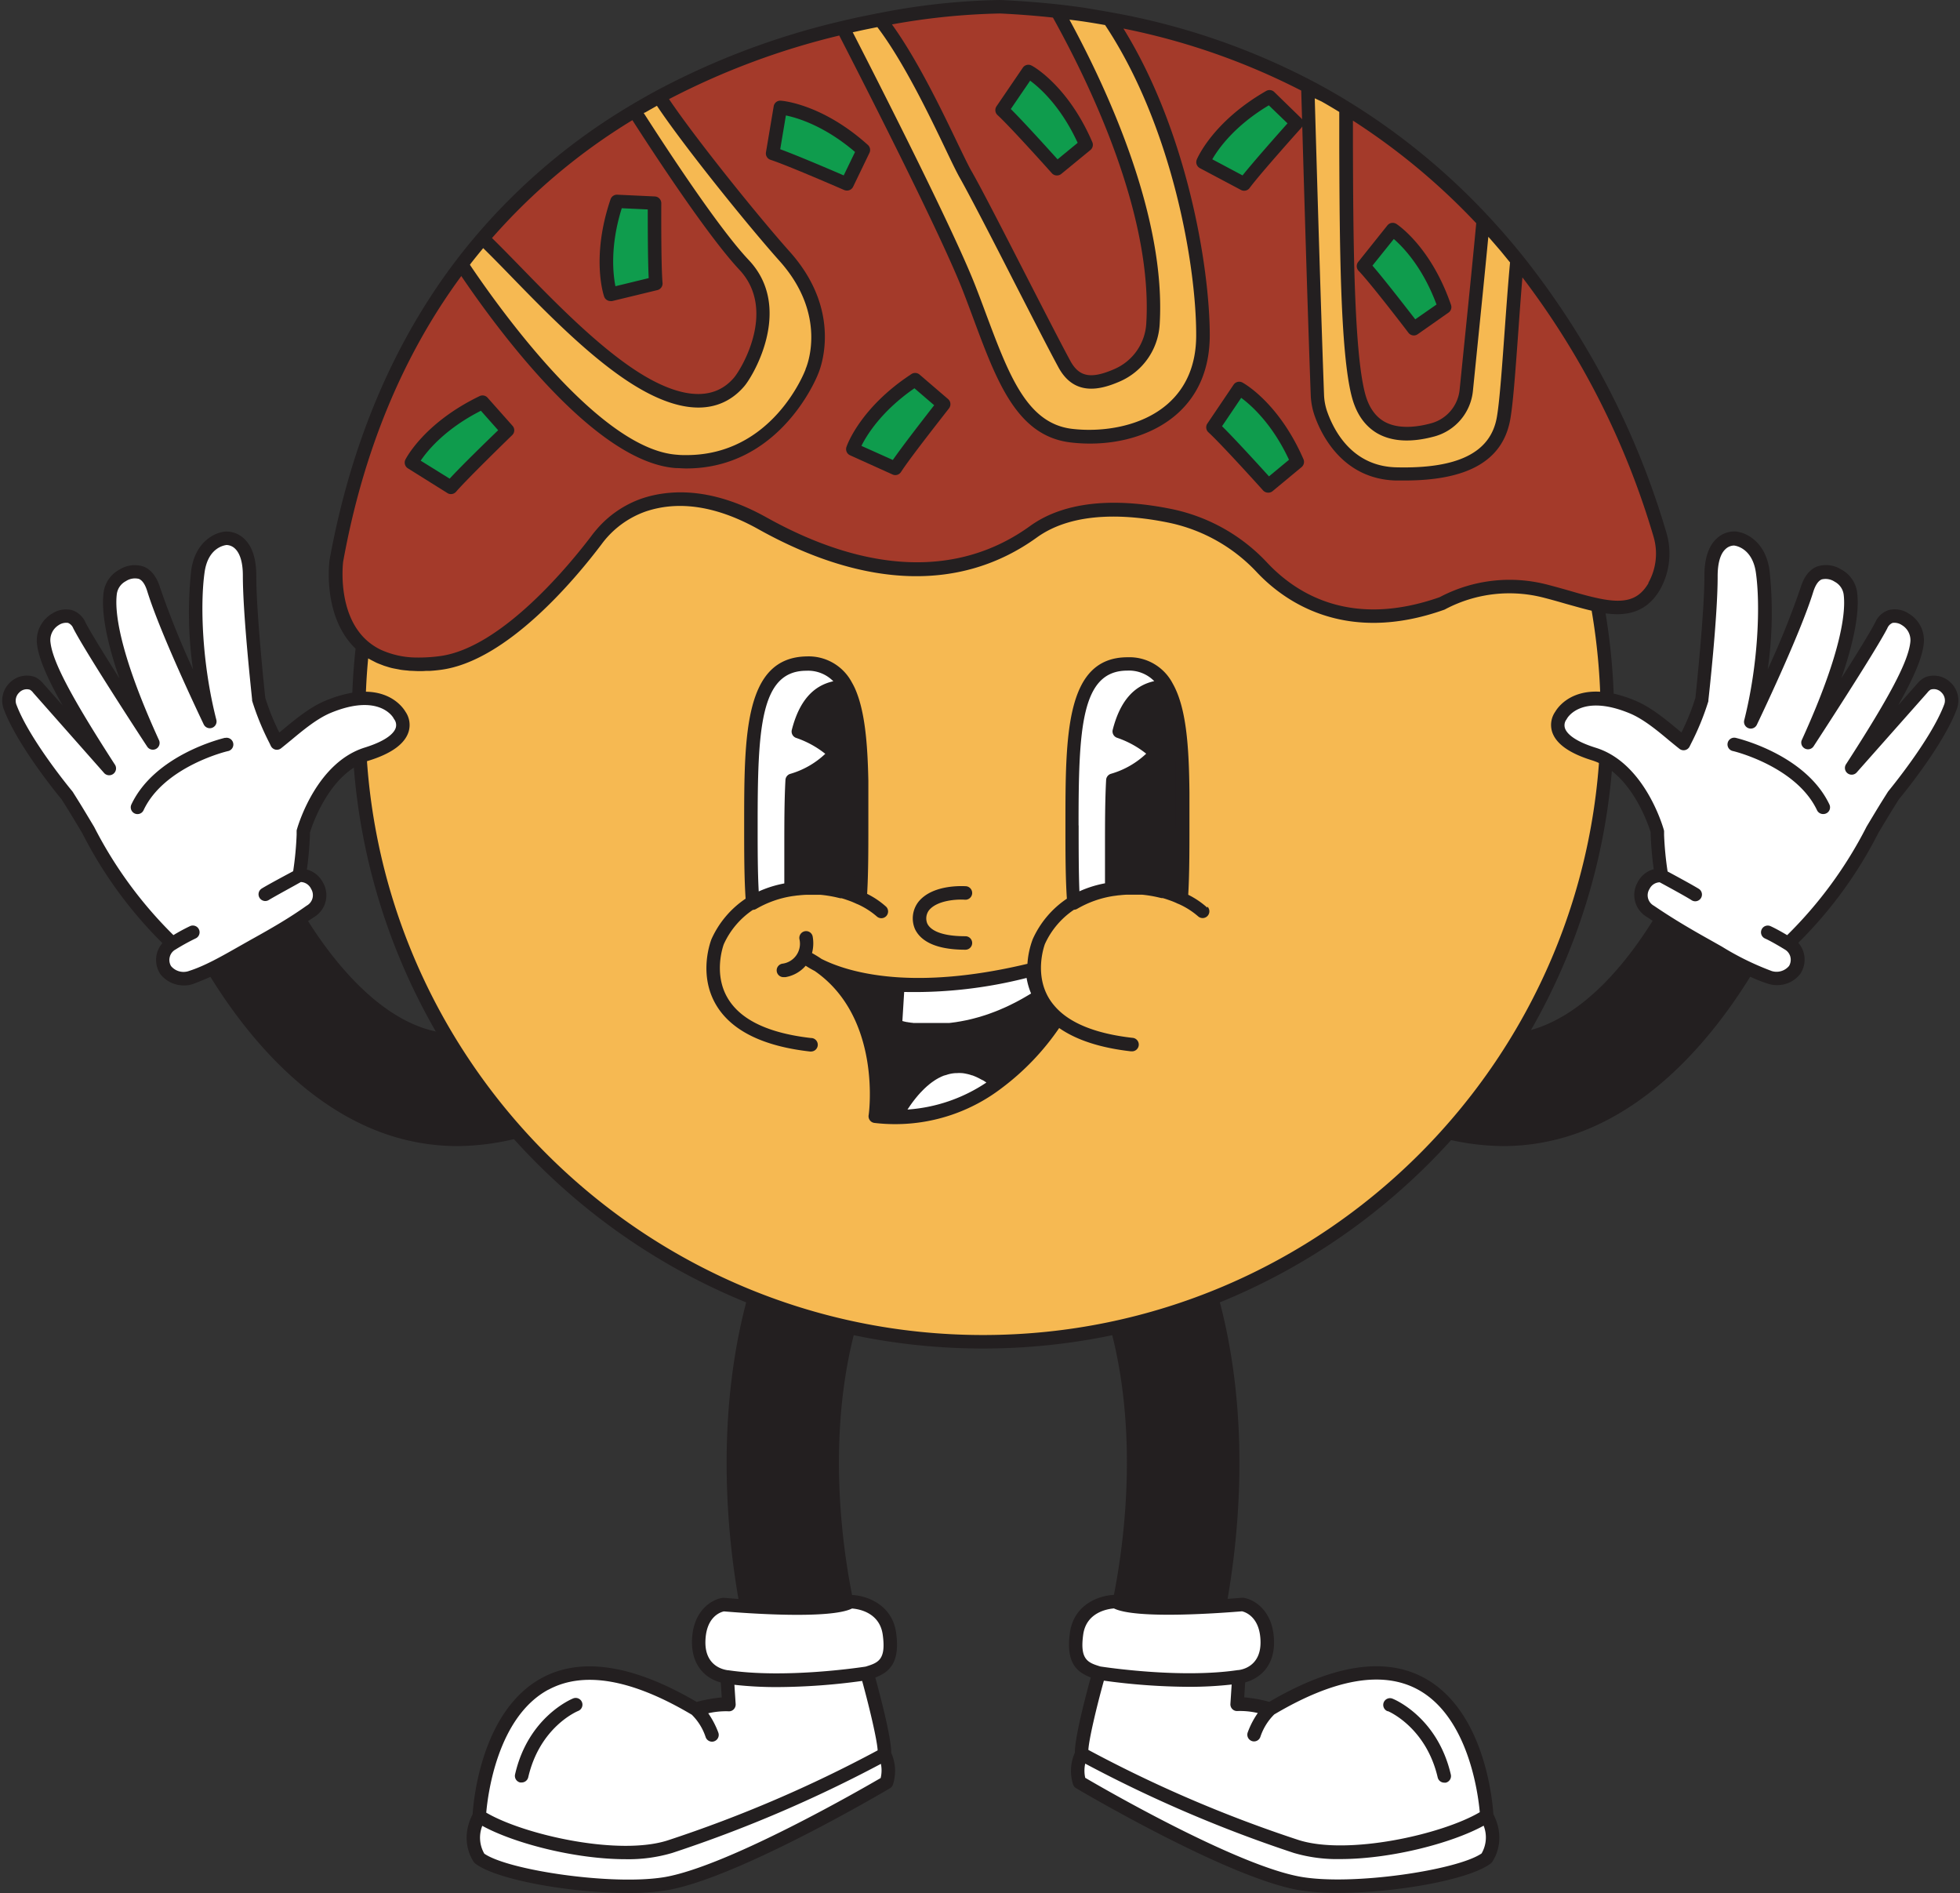 <?xml version="1.0" encoding="UTF-8"?>
<!DOCTYPE svg PUBLIC '-//W3C//DTD SVG 1.0//EN'
          'http://www.w3.org/TR/2001/REC-SVG-20010904/DTD/svg10.dtd'>
<svg height="420.9" preserveAspectRatio="xMidYMid meet" version="1.0" viewBox="-0.5 0.0 435.9 420.9" width="435.9" xmlns="http://www.w3.org/2000/svg" xmlns:xlink="http://www.w3.org/1999/xlink" zoomAndPan="magnify"
><rect x="-0.5" y="0.0" width="435.9" height="420.9" fill="#333333" stroke="none"/><g data-name="Layer 2"
  ><g data-name="Japanese Food"
    ><g
      ><g id="change1_1"
        ><path d="M333.7,254.83a55.76,55.76,0,0,1-25.84-6.69A12.5,12.5,0,0,1,319.42,226c8.07,4.21,15.47,5,22.61,2.36,19.4-7.12,31.56-35.84,31.68-36.12a12.5,12.5,0,1,1,23.15,9.43c-.65,1.59-16.24,39.16-46.22,50.16A49,49,0,0,1,333.7,254.83Z" fill="#231f20"
        /></g
        ><g id="change1_2"
        ><path d="M101.33,254.83a49,49,0,0,1-16.94-3c-30-11-45.57-48.57-46.22-50.16a12.5,12.5,0,0,1,23.14-9.46h0c3.32,8,15.5,30.25,31.75,36.17,7.12,2.6,14.5,1.82,22.55-2.38a12.5,12.5,0,1,1,11.56,22.17A55.73,55.73,0,0,1,101.33,254.83Z" fill="#231f20"
        /></g
        ><g id="change1_3"
        ><path d="M178.32,376.59a12.5,12.5,0,0,1-12-9.11c-.6-2.13-14.44-52.55,5.56-96a12.5,12.5,0,1,1,22.71,10.45c-16.19,35.17-4.33,78.32-4.21,78.75a12.51,12.51,0,0,1-8.64,15.43A12.84,12.84,0,0,1,178.32,376.59Z" fill="#231f20"
        /></g
        ><g id="change2_1"
        ><path d="M161.21,372.83s-6.4-.48-6.33-7.73c.07-7.61,5.55-8.35,5.55-8.35s24.34,2.11,28.19-.64c0,0,7.71,0,8.69,7.15.92,6.65-1.7,7.74-5,8.75,0,0,4.32,15.42,3.83,18a8.06,8.06,0,0,1,.5,6.27S163.43,416,147.74,418.76c-11.53,2.05-36-1.33-41.62-5.59,0,0-3-3.9,0-9.39,0,0,2.28-51,48.13-23.77,0,0,4.62-1.32,7.4-1.06Z" fill="#fff"
        /></g
        ><g id="change1_4"
        ><path d="M194.16,373c3.14-1.21,5.55-3.31,4.64-9.92s-7.06-8.44-10.17-8.45h0a1.53,1.53,0,0,0-.87.28c-2.35,1.68-17.32,1.22-27.2.37a1.22,1.22,0,0,0-.33,0c-2.33.31-6.77,2.77-6.84,9.81,0,5.85,3.65,8.31,6.41,9l.22,3.33a32,32,0,0,0-5.58,1c-14.1-8.26-25.67-10.06-34.4-5.35-13.48,7.27-15.24,27.34-15.43,30.32-3.11,6.12.19,10.52.33,10.71a1.53,1.53,0,0,0,.29.28c4.79,3.64,21.3,6.52,33.9,6.52a52.77,52.77,0,0,0,8.88-.64c15.78-2.8,48.06-21.84,49.42-22.65a1.5,1.5,0,0,0,.68-.88,9.87,9.87,0,0,0-.41-7C197.75,386.51,195.36,377.37,194.16,373Zm-37.78-7.87c.06-5.61,3.33-6.67,4.12-6.84,4.42.37,23.5,1.83,28.49-.64,1.39.1,6.14.82,6.83,5.84.77,5.58-1,6.22-3.82,7.08-1.39.21-17.94,2.68-30.57.8h-.1C160.82,371.29,156.33,370.73,156.38,365.11Zm-34.92,10.58c7.82-4.23,18.56-2.36,31.89,5.55a12.43,12.43,0,0,1,3.09,5,1.51,1.51,0,0,0,1.4,1,1.39,1.39,0,0,0,.53-.1,1.5,1.5,0,0,0,.88-1.93,19.15,19.15,0,0,0-2.24-4.29,17.53,17.53,0,0,1,4.46-.44,1.46,1.46,0,0,0,1.18-.41,1.54,1.54,0,0,0,.46-1.18l-.28-4.3a83.6,83.6,0,0,0,9.52.51,141.75,141.75,0,0,0,18.89-1.37c1.71,6.24,3.32,13.13,3.45,15.44a290.24,290.24,0,0,1-46.65,20c-10.85,3.53-31.92-1.18-40.4-6.15C108,398.94,110.15,381.79,121.46,375.69Zm73.9,19.63c-4.33,2.52-33.71,19.45-47.88,22-11.55,2-34.93-1.48-40.27-5.18a7.14,7.14,0,0,1-.45-6.19c7.09,3.89,20.67,7.42,31.89,7.42A34.19,34.19,0,0,0,149,412a296,296,0,0,0,46.41-19.81A7.21,7.21,0,0,1,195.36,395.32Z" fill="#231f20"
        /></g
        ><g id="change1_5"
        ><path d="M115.18,396.33a2.09,2.09,0,0,0,.34,0,1.5,1.5,0,0,0,1.46-1.16c2.58-11.13,10.77-14.61,11.12-14.75a1.5,1.5,0,0,0-1.13-2.78c-.4.16-10,4.15-12.91,16.85A1.5,1.5,0,0,0,115.18,396.33Z" fill="#231f20"
        /></g
        ><g id="change1_6"
        ><path d="M257.9,376.59a12.9,12.9,0,0,1-3.4-.47,12.51,12.51,0,0,1-8.64-15.41c.15-.55,11.86-43.88-4.2-78.77a12.5,12.5,0,1,1,22.71-10.45c20,43.44,6.15,93.86,5.55,96A12.5,12.5,0,0,1,257.9,376.59Z" fill="#231f20"
        /></g
        ><g id="change2_2"
        ><path d="M275,372.83s6.4-.48,6.33-7.73c-.07-7.61-5.54-8.35-5.54-8.35s-24.35,2.11-28.2-.64c0,0-7.71,0-8.69,7.15-.91,6.65,1.71,7.74,5,8.75,0,0-4.32,15.42-3.83,18a8.06,8.06,0,0,0-.5,6.27s33.23,19.68,48.92,22.46c11.53,2.05,36-1.33,41.62-5.59,0,0,3-3.9,0-9.39,0,0-2.28-51-48.13-23.77,0,0-4.62-1.32-7.4-1.06Z" fill="#fff"
        /></g
        ><g id="change1_7"
        ><path d="M331.62,403.37c-.19-3-1.95-23.05-15.43-30.32-8.73-4.71-20.3-2.91-34.4,5.35a31.84,31.84,0,0,0-5.58-1l.22-3.33c2.76-.72,6.47-3.18,6.41-9-.07-7-4.51-9.5-6.84-9.81a1.22,1.22,0,0,0-.33,0c-9.88.85-24.85,1.31-27.2-.37a1.5,1.5,0,0,0-.87-.28h0c-3.11,0-9.25,1.79-10.16,8.45s1.5,8.71,4.64,9.92c-1.21,4.39-3.59,13.53-3.53,16.73a9.85,9.85,0,0,0-.42,7,1.53,1.53,0,0,0,.68.88c1.36.81,33.64,19.85,49.42,22.65a52.77,52.77,0,0,0,8.88.64c12.6,0,29.11-2.88,33.9-6.52a1.28,1.28,0,0,0,.29-.28C331.43,413.89,334.73,409.49,331.62,403.37Zm-91.22-39.9c.68-5,5.45-5.73,6.84-5.84,5,2.47,24.06,1,28.48.64.7.16,4.07,1.23,4.12,6.84s-4.43,6.18-4.95,6.23h-.1c-12.61,1.88-29.17-.59-30.56-.8C241.45,369.69,239.63,369.05,240.4,363.47ZM245,373.69a142.09,142.09,0,0,0,18.9,1.37,83.72,83.72,0,0,0,9.52-.51l-.28,4.3a1.49,1.49,0,0,0,.45,1.18,1.46,1.46,0,0,0,1.18.41,17.57,17.57,0,0,1,4.46.45,18.67,18.67,0,0,0-2.23,4.28,1.49,1.49,0,0,0,.87,1.93,1.39,1.39,0,0,0,.53.1,1.49,1.49,0,0,0,1.4-1,12.55,12.55,0,0,1,3.09-5c13.33-7.9,24.06-9.78,31.89-5.56,11.29,6.09,13.46,23.26,13.82,27.3-8.48,5-29.55,9.68-40.4,6.15a290.24,290.24,0,0,1-46.65-20C241.67,386.82,243.27,379.93,245,373.69Zm84,38.42c-5.34,3.7-28.72,7.23-40.27,5.18-14.17-2.52-43.55-19.45-47.88-22a7.37,7.37,0,0,1,0-3.15A296,296,0,0,0,287.25,412a34.21,34.21,0,0,0,10.33,1.36c11.22,0,24.8-3.53,31.88-7.42A7.11,7.11,0,0,1,329,412.11Z" fill="#231f20"
        /></g
        ><g id="change1_8"
        ><path d="M308.13,380.46c.08,0,8.51,3.55,11.11,14.75a1.5,1.5,0,0,0,1.46,1.16,2,2,0,0,0,.34,0,1.5,1.5,0,0,0,1.12-1.8c-2.94-12.7-12.5-16.69-12.91-16.85a1.5,1.5,0,1,0-1.12,2.78Z" fill="#231f20"
        /></g
        ><g id="change3_1"
        ><path d="M367.37,130.39c-2.91,4.93-7.2,5.27-12.62,4.15-3.38-.7-7.21-2-11.41-3a31.85,31.85,0,0,0-23.11,2.65c-20.72,7.35-33.56-1.1-40-7.91a38.74,38.74,0,0,0-20.09-11.48c-9.73-2-22.17-2.78-30.85,3.47-16.3,11.75-37.14,11-60.25-1.89-11.56-6.44-20.37-6.06-26.29-4.08a22.27,22.27,0,0,0-10.57,7.8c-4.94,6.54-20.37,25.47-34.76,27.35-8.39,1.09-13.8-.73-17.26-3.76-7.57-6.62-5.86-19-5.86-19,5.06-27.74,15.18-49.24,27.86-65.89q2.3-3,4.7-5.82a135.6,135.6,0,0,1,33.76-28.3c1.84-1.1,3.68-2.14,5.52-3.14A167.62,167.62,0,0,1,186.94,6.15c2.89-.69,5.66-1.27,8.3-1.77A149.71,149.71,0,0,1,222,1.5q6.48.3,12.6,1,6,.66,11.57,1.69a152.76,152.76,0,0,1,44.19,15c2.93,1.53,5.76,3.15,8.48,4.83a147.45,147.45,0,0,1,30.52,25q4,4.32,7.55,8.72a178.48,178.48,0,0,1,31.76,61.1A14.76,14.76,0,0,1,367.37,130.39Z" fill="#a43a2a"
        /></g
        ><g id="change4_1"
        ><path d="M309.24,51s7.22,4.7,11.54,17.24l-6.85,4.81s-8.36-10.94-11.17-13.95Z" fill="#0f9c4d"
        /></g
        ><g id="change4_2"
        ><path d="M135.28,65.44s-2.84-8.14,1.43-20.7l8.36.4S145,58.91,145.36,63Z" fill="#0f9c4d"
        /></g
        ><g id="change4_3"
        ><path d="M91,102.86s3.84-7.72,15.8-13.44l5.56,6.26s-9.91,9.56-12.58,12.68Z" fill="#0f9c4d"
        /></g
        ><g id="change4_4"
        ><path d="M173.05,23.92s8.6.6,18.46,9.47l-3.65,7.52s-12.63-5.5-16.53-6.77Z" fill="#0f9c4d"
        /></g
        ><g id="change4_5"
        ><path d="M189.17,99.86S191.94,91.7,203,84.42l6.34,5.45s-8.53,10.81-10.75,14.27Z" fill="#0f9c4d"
        /></g
        ><g id="change4_6"
        ><path d="M228.19,15.88S235.75,20,241,32.2l-6.46,5.31s-9.17-10.28-12.19-13.07Z" fill="#0f9c4d"
        /></g
        ><g id="change4_7"
        ><path d="M267.05,36.05s3.28-8,14.81-14.53l6,5.84s-9.2,10.25-11.64,13.55Z" fill="#0f9c4d"
        /></g
        ><g id="change4_8"
        ><path d="M275.13,86.39s7.58,4.11,12.88,16.27L281.57,108s-9.21-10.23-12.25-13Z" fill="#0f9c4d"
        /></g
        ><g id="change5_1"
        ><path d="M336.92,57.8c-1.19,12.79-2,30-3.05,35.41-1.64,8.59-9.48,12.51-23.88,12.13-10.56-.28-15-8.72-16.63-13.19a14.59,14.59,0,0,1-.86-4.48c-.74-20.44-1.61-50.22-2.13-68.47,2.93,1.53,5.76,3.15,8.48,4.83.15,19.74-.2,52.66,2.81,63.88,2.53,9.43,10.6,9.23,16.55,7.61a10.12,10.12,0,0,0,7.41-8.78c1-10.26,2.77-27.08,3.75-37.66Q333.38,53.4,336.92,57.8Z" fill="#f6b952"
        /></g
        ><g id="change5_2"
        ><path d="M267.05,74.61c-.06,18.45-16.68,23.78-29.31,22.27S221.32,80.2,215,64c-4.76-12.17-20.56-43.28-28.07-57.88,2.89-.69,5.66-1.27,8.3-1.77,8.37,10.58,16.51,30,19,34.39,3.79,6.57,17.18,33.35,22,42.19,2.67,4.92,6.76,4.63,11.66,2.51a13.35,13.35,0,0,0,8-11.46c1.51-24.85-13.05-54.74-21.32-69.51q6,.66,11.57,1.69C261.62,27.06,267.1,58.84,267.05,74.61Z" fill="#f6b952"
        /></g
        ><g id="change5_3"
        ><path d="M180.06,82.63s-8.09,21.45-30.1,20c-17.87-1.23-40.06-32.17-47.81-43.8q2.3-3,4.7-5.82c8.16,7.81,20.83,22.4,32.91,30.43,15.59,10.34,22.08,3.93,24.15,1.49s10.13-16.36,1.1-26c-7.11-7.55-19.46-26.52-24.4-34.26,1.84-1.1,3.68-2.14,5.52-3.14C151.68,30.22,167,49.18,174,57,185.7,70.1,180.06,82.63,180.06,82.63Z" fill="#f6b952"
        /></g
        ><g id="change5_4"
        ><path d="M357,159.47A138.87,138.87,0,1,1,80.15,143.64c3.46,3,8.87,4.85,17.26,3.76,14.39-1.88,29.82-20.81,34.76-27.35a22.27,22.27,0,0,1,10.57-7.8c5.92-2,14.73-2.36,26.29,4.08,23.11,12.88,43.95,13.64,60.25,1.89,8.68-6.25,21.12-5.52,30.85-3.47a38.74,38.74,0,0,1,20.09,11.48c6.45,6.81,19.29,15.26,40,7.91a31.85,31.85,0,0,1,23.11-2.65c4.2,1.08,8,2.35,11.41,3A140.27,140.27,0,0,1,357,159.47Z" fill="#f6b952"
        /></g
        ><g id="change2_3"
        ><path d="M191.13,183.55c0,5.88,0,11.42-.32,16.32l-.26-.11c-.26-.13-.52-.24-.79-.35-.53-.22-1.08-.43-1.64-.61-.35-.12-.71-.23-1.07-.33l-.27-.08-1.19-.29-.7-.14-.77-.14-.6-.09-.54-.07-.79-.08c-.27,0-.53-.05-.8-.06-.53,0-1.08-.05-1.62-.05l-1.07,0c-.61,0-1.21.07-1.81.13l-.67.08-.8.11a24.65,24.65,0,0,0-8.55,3c-.39-5.13-.39-11-.39-17.3,0-19.83,0-35.91,12.33-35.91a9.33,9.33,0,0,1,8.74,5C191.13,158.93,191.13,170.42,191.13,183.55Z" fill="#fff"
        /></g
        ><g id="change1_9"
        ><path d="M191.13,183.55c0,5.88,0,11.42-.32,16.32l-.26-.11c-.26-.13-.52-.24-.79-.35-.53-.22-1.08-.43-1.64-.61-.35-.12-.71-.23-1.07-.33l-.27-.08c-.39-.11-.79-.2-1.19-.29l-.7-.14-.77-.14-.6-.09-.54-.07-.79-.08c-.27,0-.53-.05-.8-.06-.53,0-1.08-.05-1.62-.05l-1.07,0c-.61,0-1.21.07-1.81.13l-.67.08-.8.11c0-2.94,0-6,0-9.24,0-5.38,0-10.48.25-15,6.87-2.15,9.4-5.93,9.4-5.93-1.34-1.9-4.44-3.56-8-4.94,1.57-6.13,4.61-9.92,10.51-10C191.13,158.93,191.13,170.42,191.13,183.55Z" fill="#231f20"
        /></g
        ><g id="change2_4"
        ><path d="M262.54,183.55c0,5.88,0,11.42-.32,16.32l-.26-.11c-.26-.13-.52-.24-.79-.35-.53-.22-1.08-.43-1.64-.61-.35-.12-.71-.23-1.07-.33l-.27-.08L257,198.1l-.7-.14-.77-.14-.6-.09-.54-.07-.79-.08c-.27,0-.53-.05-.8-.06-.53,0-1.08-.05-1.62-.05l-1.07,0c-.61,0-1.21.07-1.81.13l-.67.08-.8.11a24.65,24.65,0,0,0-8.55,3c-.39-5.13-.39-11-.39-17.3,0-19.83,0-35.91,12.33-35.91a9.33,9.33,0,0,1,8.74,5C262.54,158.93,262.54,170.42,262.54,183.55Z" fill="#fff"
        /></g
        ><g id="change1_10"
        ><path d="M262.54,183.55c0,5.88,0,11.42-.32,16.32l-.26-.11c-.26-.13-.52-.24-.79-.35-.53-.22-1.08-.43-1.64-.61-.35-.12-.71-.23-1.07-.33l-.27-.08c-.39-.11-.79-.2-1.19-.29l-.7-.14-.77-.14-.6-.09-.54-.07-.79-.08c-.27,0-.53-.05-.8-.06-.53,0-1.08-.05-1.62-.05l-1.07,0c-.61,0-1.21.07-1.81.13l-.67.08-.8.11c-.05-2.94-.05-6-.05-9.24,0-5.38,0-10.48.25-15,6.87-2.15,9.4-5.93,9.4-5.93-1.34-1.9-4.44-3.56-8-4.94,1.57-6.13,4.61-9.92,10.51-10C262.54,158.93,262.54,170.42,262.54,183.55Z" fill="#231f20"
        /></g
        ><g id="change1_11"
        ><path d="M234.67,226.51a55.53,55.53,0,0,1-13.36,14.3c-10.83-9.13-18.71.34-22.74,7.56a37.58,37.58,0,0,1-4.31-.26s3.34-22.55-12.73-33.58c3,1.53,8.72,3.67,17.6,4.25l-.56,9.12s13.75,5.52,32.15-6.44A17.28,17.28,0,0,0,234.67,226.51Z" fill="#231f20"
        /></g
        ><g id="change2_5"
        ><path d="M221.31,240.81a37.5,37.5,0,0,1-22.74,7.56C202.6,241.15,210.48,231.68,221.31,240.81Z" fill="#fff"
        /></g
        ><g id="change2_6"
        ><path d="M230.72,221.46c-18.4,12-32.15,6.44-32.15,6.44l.56-9.12c7.57.5,17.46-.12,30-3.2A14.28,14.28,0,0,0,230.72,221.46Z" fill="#fff"
        /></g
        ><g id="change1_12"
        ><path d="M179.93,230.81c-9.44-1.07-15.69-4-18.57-8.84-3.35-5.6-.89-12-.9-12a18.25,18.25,0,0,1,6.48-7.66,1.52,1.52,0,0,0,.69-.19,22.94,22.94,0,0,1,8.1-2.87l.69-.09a6.18,6.18,0,0,1,.62-.07c.57-.06,1.13-.11,1.7-.13.83,0,1.7,0,2.59,0h.22l.26,0,.21,0a28.33,28.33,0,0,1,3.49.56l.85.2.15,0,.14,0c.33.09.66.19,1,.31s1,.34,1.54.57l.68.3a1.19,1.19,0,0,0,.26.11.59.59,0,0,0,.14.06,17.41,17.41,0,0,1,4.23,2.7,1.5,1.5,0,0,0,2.09-2.15,18.66,18.66,0,0,0-4.24-2.87c.27-4.69.27-9.9.27-15.4,0-2.51,0-5,0-7.33,0-.81,0-1.61,0-2.4-.17-8.44-.78-15.65-3-20.6-.21-.45-.43-.88-.67-1.29h0a10.86,10.86,0,0,0-10-5.78C165,146.14,165,163.48,165,183.55c0,5.84,0,11.36.32,16.27a21.37,21.37,0,0,0-7.59,9c-.12.32-3.05,7.77,1.06,14.67,3.38,5.66,10.39,9.13,20.83,10.31h.17a1.5,1.5,0,0,0,.16-3ZM187.42,197h0l-.22-.06h-.07l-.92-.22-.29-.07-.73-.15-.77-.14h-.08c-.22,0-.43-.08-.57-.09l-.61-.08-.79-.08h-.19l-.52,0-.17,0h0a33.12,33.12,0,0,0-4.56,0c0-2.39,0-4.87,0-7.47,0-5,0-9.68.2-13.95,6.55-2.32,9.09-6,9.2-6.19a1.53,1.53,0,0,0,0-1.7c-1.24-1.76-3.67-3.39-7.4-5,1.49-4.83,4-7.2,7.8-7.55l.11.2.24.56c.1.22.19.45.28.69l.21.61c.09.24.17.49.24.74s.13.44.19.67.14.52.2.79.11.48.16.72l.18.85c0,.25.09.5.13.76l.15.89c0,.27.07.54.11.81l.12,1c0,.27.06.56.09.84s.07.66.1,1,.05.58.07.87.05.7.07,1.05l.06.9.06,1.11c0,.3,0,.61,0,.92s0,.77,0,1.16l0,.93c0,.4,0,.82,0,1.24s0,.61,0,.92,0,.86,0,1.29,0,.62,0,.93,0,.91,0,1.36v.91c0,.55,0,1.11,0,1.67v3c0,5,0,9.79-.2,14.11C188.8,197.43,188.13,197.21,187.42,197ZM168,183.55c0-21.33.52-34.41,10.83-34.41a7.86,7.86,0,0,1,6,2.34c-4.6,1-7.63,4.55-9.23,10.8a1.5,1.5,0,0,0,.9,1.77,21.37,21.37,0,0,1,6.54,3.56,19.07,19.07,0,0,1-7.86,4.48,1.51,1.51,0,0,0-1,1.35c-.25,4.61-.25,9.72-.25,15.13,0,2.74,0,5.34,0,7.86a24.82,24.82,0,0,0-5.69,1.78C168,193.75,168,188.77,168,183.55Z" fill="#231f20"
        /></g
        ><g id="change1_13"
        ><path d="M268,201.82a18.66,18.66,0,0,0-4.24-2.87c.27-4.69.27-9.9.27-15.4,0-2.51,0-5,0-7.33-.1-10.26-.68-18.92-3.75-24.29a10.84,10.84,0,0,0-10-5.79c-13.83,0-13.83,17.34-13.83,37.41,0,5.84,0,11.36.32,16.27a21.37,21.37,0,0,0-7.59,9A19,19,0,0,0,228,214.3c-10.59,2.53-20.28,3.55-28.8,3h0c-8.45-.56-13.9-2.52-17-4.09-.64-.44-1.35-.87-2.11-1.3a8.43,8.43,0,0,0,.15-3.66,1.48,1.48,0,0,0-1.74-1.19,1.51,1.51,0,0,0-1.21,1.74,4.47,4.47,0,0,1-3.7,5.46,1.5,1.5,0,0,0,.3,3,1.17,1.17,0,0,0,.32,0,7.58,7.58,0,0,0,4.47-2.53,23.29,23.29,0,0,0,2,1.16c15,10.38,12.07,31.87,12,32.08a1.51,1.51,0,0,0,.29,1.14,1.47,1.47,0,0,0,1,.57,38.74,38.74,0,0,0,4.46.27h.35A38.93,38.93,0,0,0,222.19,242h0a56.49,56.49,0,0,0,12.87-13.42c3.83,2.67,9.16,4.41,15.95,5.18h.17a1.5,1.5,0,0,0,.16-3c-8.18-.93-14-3.28-17.23-7-.06-.07-.12-.13-.17-.2a12.08,12.08,0,0,1-1.17-1.62c-3.35-5.6-.89-12-.9-12a18.25,18.25,0,0,1,6.48-7.66,1.52,1.52,0,0,0,.69-.19,22.94,22.94,0,0,1,8.1-2.87l.69-.09a6.18,6.18,0,0,1,.62-.07c.57-.06,1.13-.11,1.7-.13.84,0,1.7,0,2.6,0H253l.26,0,.21,0a28,28,0,0,1,3.49.56l.85.2.16,0h0l.13,0h0c.33.09.66.19,1,.31s1,.34,1.54.57c.23.1.46.19.68.31l.26.1a.59.59,0,0,0,.14.06,17.41,17.41,0,0,1,4.23,2.7,1.5,1.5,0,0,0,2.09-2.15Zm-40.19,15.62a15.66,15.66,0,0,0,1,3.46l-.14.09-.59.35-.75.44-.58.33-.73.4-.58.31-.72.36-.58.29-.69.33-.58.26-.67.29-.58.25-.65.26-.58.22-.62.23-.58.21-.6.2-.58.18-.57.18-.58.16-.55.15-.57.15-.53.13-.56.13-.51.1-.56.11-.48.09-.55.09-.46.08-.54.07-.44.06-.53.06-.41,0-.53,0-.38,0-.53,0-.35,0h-2.43l-.47,0-.26,0-.46,0-.23,0-.45,0-.21,0-.44,0-.18,0-.42,0-.15,0-.4-.06-.15,0-.37-.07-.11,0-.36-.07-.08,0-.35-.07h0l-.34-.08-.33-.09.4-6.46A101.27,101.27,0,0,0,227.82,217.44Zm-26.49,29.27.15-.23.37-.54c.06-.09.12-.19.19-.28l.36-.5.2-.27.42-.54.17-.21c.2-.25.4-.48.6-.72l.16-.17c.15-.18.31-.35.48-.52l.24-.25.42-.42.27-.25c.14-.13.29-.27.44-.39l.26-.22c.18-.16.37-.3.55-.44l.17-.13.73-.5.23-.14.54-.31.3-.14q.25-.14.51-.24l.3-.13L210,239l.27-.09a8.52,8.52,0,0,1,.84-.2,8.33,8.33,0,0,1,1-.11h.25a8.18,8.18,0,0,1,1,0h.07a7.65,7.65,0,0,1,.94.15l.29.06a9.81,9.81,0,0,1,1,.29l.07,0c.33.12.66.26,1,.41l.29.14c.32.16.65.34,1,.53l.06,0c.27.16.53.34.79.52a35.85,35.85,0,0,1-17.48,6Zm20-7.79a3.06,3.06,0,0,0-.29-.21l-.61-.43c-.27-.19-.55-.36-.82-.53s-.4-.24-.61-.36-.55-.3-.82-.43l-.6-.28c-.28-.13-.56-.23-.84-.34l-.58-.2-.87-.24-.54-.12c-.31-.06-.62-.1-.93-.14l-.49,0c-.34,0-.68,0-1,0-.13,0-.26,0-.39,0a11.3,11.3,0,0,0-1.41.17c-.37.07-.73.15-1.09.25l-.35.12c-.24.08-.48.15-.71.24l-.41.18-.62.27-.41.22-.57.31-.42.26-.53.35-.41.3-.51.38-.39.32-.48.42-.38.34-.46.44-.36.37L202,241l-.35.39-.41.48q-.18.19-.33.39l-.4.5-.31.4-.37.51-.3.41c-.12.17-.23.34-.35.5l-.28.42-.32.5-.27.43-.29.46c-.09.15-.18.3-.26.45l0,.05-1.8-.09c.39-4.59.69-18.13-7.7-28.18a55.12,55.12,0,0,0,9.33,1.57l-.47,7.65a1.49,1.49,0,0,0,.94,1.48l.09,0,.05,0,.11,0,.08,0,.16.06.1,0,.2.07.11,0,.26.08.13,0,.31.09.17,0,.34.09.19,0,.37.08.22,0,.41.08.25,0,.44.08.28,0,.47.07.31,0,.49.06.35,0,.51.05.38,0,.54,0,.41,0,.56,0h1.58l.55,0,.62,0,.56,0,.67-.06.56-.05.75-.09.53-.07.94-.14.4-.06,1.37-.27.46-.1,1-.22.59-.16.89-.24.63-.19c.3-.09.59-.17.88-.27l.67-.23.89-.31.7-.26.9-.36c.24-.09.47-.19.71-.3l.93-.4.73-.33.95-.46.73-.37,1-.52.74-.4,1-.59.73-.43.27-.16c.16.25.36.49.53.73s.2.3.31.44.34.46.53.69.38.43.58.64.37.45.58.66A54.44,54.44,0,0,1,221.34,238.92Zm37.26-42h-.07l-.92-.22-.29-.07-.73-.15c-.27-.05-.55-.11-.77-.14h-.08c-.22,0-.43-.08-.57-.09l-.61-.08-.79-.08h-.19l-.52,0-.17,0h0a33,33,0,0,0-4.55,0c0-2.39,0-4.87,0-7.47,0-5,0-9.68.2-13.95,6.55-2.32,9.09-6,9.2-6.19a1.53,1.53,0,0,0,0-1.7c-1.24-1.76-3.67-3.39-7.4-5,1.5-4.83,4-7.2,7.81-7.55a1.86,1.86,0,0,0,.1.2l.24.56c.1.23.19.45.28.68l.22.63c.08.24.16.48.23.73s.13.44.19.67.14.52.2.79.11.48.17.72.11.56.17.85.09.5.13.76l.15.89c0,.27.08.54.11.81l.12,1,.09.84c0,.33.07.66.1,1s.05.58.07.87.05.7.07,1.06l.06.89.06,1.11c0,.3,0,.61,0,.92s0,.77,0,1.15l0,.94,0,1.21c0,.31,0,.63,0,1s0,.85,0,1.27,0,.63,0,1,0,.91,0,1.36v.91c0,.55,0,1.11,0,1.67v3c0,5,0,9.79-.2,14.11C260.14,197.4,259.4,197.16,258.6,197Zm-19.21-13.4c0-21.33.52-34.41,10.83-34.41a7.86,7.86,0,0,1,6,2.34c-4.59,1-7.63,4.55-9.23,10.8a1.5,1.5,0,0,0,.9,1.77,21.37,21.37,0,0,1,6.54,3.56,19.07,19.07,0,0,1-7.86,4.48,1.51,1.51,0,0,0-1.05,1.35c-.25,4.61-.25,9.72-.25,15.13,0,2.74,0,5.34,0,7.86a24.82,24.82,0,0,0-5.69,1.78C239.39,193.75,239.39,188.77,239.39,183.55Z" fill="#231f20"
        /></g
        ><g id="change1_14"
        ><path d="M214.21,211.17a1.5,1.5,0,0,0,0-3c-6.25,0-8-1.78-8.49-2.84a3,3,0,0,1,.44-3c1.91-2.23,6.37-2.4,7.92-2.28a1.5,1.5,0,0,0,.25-3c-.29,0-7.15-.54-10.45,3.32a6,6,0,0,0-.88,6.23C204,208.68,206.69,211.17,214.21,211.17Z" fill="#231f20"
        /></g
        ><g id="change1_15"
        ><path d="M312.74,74a1.53,1.53,0,0,0,1.2.59,1.49,1.49,0,0,0,.86-.28l6.84-4.8a1.49,1.49,0,0,0,.56-1.72c-4.44-12.88-11.83-17.8-12.15-18a1.51,1.51,0,0,0-2,.33l-6.47,8.1a1.5,1.5,0,0,0,.08,2C304.39,63.06,312.66,73.87,312.74,74Zm-3.26-20.86c2,1.73,6.41,6.23,9.5,14.57L314.25,71c-2-2.58-6.86-8.86-9.52-11.94Z" fill="#231f20"
        /></g
        ><g id="change1_16"
        ><path d="M135.28,66.94a1.47,1.47,0,0,0,.36,0l10.07-2.44a1.5,1.5,0,0,0,1.14-1.59c-.36-4-.28-17.59-.28-17.72a1.51,1.51,0,0,0-1.43-1.51l-8.36-.39a1.51,1.51,0,0,0-1.49,1c-4.38,12.9-1.55,21.32-1.42,21.68A1.49,1.49,0,0,0,135.28,66.94Zm2.5-20.64,5.78.27c0,3.26,0,11.2.21,15.27l-7.4,1.8C135.85,61,135.12,54.78,137.78,46.3Z" fill="#231f20"
        /></g
        ><g id="change1_17"
        ><path d="M107.94,88.43a1.5,1.5,0,0,0-1.77-.36C93.88,94,89.83,101.86,89.66,102.19a1.51,1.51,0,0,0,.55,1.94l8.79,5.5a1.42,1.42,0,0,0,.79.23,1.49,1.49,0,0,0,1.14-.52c2.59-3,12.38-12.49,12.48-12.59a1.49,1.49,0,0,0,.08-2.07Zm-8.43,18-6.45-4c1.47-2.18,5.41-7.05,13.39-11.1l3.84,4.33C108,97.87,102.27,103.42,99.51,106.42Z" fill="#231f20"
        /></g
        ><g id="change1_18"
        ><path d="M189.21,41.57,192.86,34a1.5,1.5,0,0,0-.34-1.77c-10.13-9.11-19-9.82-19.36-9.84a1.48,1.48,0,0,0-1.59,1.24l-1.72,10.22a1.5,1.5,0,0,0,1,1.68c3.8,1.23,16.27,6.67,16.4,6.72a1.61,1.61,0,0,0,.6.12A1.5,1.5,0,0,0,189.21,41.57ZM187.14,39c-3-1.3-10.3-4.42-14.12-5.82l1.26-7.51c2.59.53,8.63,2.34,15.38,8.12Z" fill="#231f20"
        /></g
        ><g id="change1_19"
        ><path d="M204,83.28a1.5,1.5,0,0,0-1.8-.11C190.81,90.64,187.87,99,187.75,99.38a1.5,1.5,0,0,0,.8,1.85L198,105.5a1.5,1.5,0,0,0,.61.14,1.52,1.52,0,0,0,1.27-.69c2.15-3.36,10.59-14,10.67-14.15a1.5,1.5,0,0,0-.2-2.07Zm-5.92,19-7-3.14c1.17-2.36,4.43-7.72,11.79-12.81l4.39,3.77C205.29,92.64,200.41,98.9,198.08,102.25Z" fill="#231f20"
        /></g
        ><g id="change1_20"
        ><path d="M233.42,38.5a1.46,1.46,0,0,0,1.12.51,1.51,1.51,0,0,0,1-.35l6.46-5.3a1.51,1.51,0,0,0,.43-1.76c-5.39-12.51-13.14-16.86-13.47-17a1.5,1.5,0,0,0-2,.47l-5.84,8.57a1.5,1.5,0,0,0,.22,1.94C224.26,28.25,233.33,38.4,233.42,38.5ZM228.6,17.94c2.12,1.56,6.83,5.69,10.57,13.82l-4.47,3.67c-2.19-2.43-7.51-8.32-10.4-11.19Z" fill="#231f20"
        /></g
        ><g id="change1_21"
        ><path d="M275.84,85.07a1.51,1.51,0,0,0-2,.48l-5.8,8.59a1.5,1.5,0,0,0,.23,2c2.94,2.69,12.05,12.8,12.14,12.91a1.54,1.54,0,0,0,1.12.49,1.5,1.5,0,0,0,1-.34l6.44-5.34a1.51,1.51,0,0,0,.42-1.75C283.94,89.57,276.17,85.25,275.84,85.07Zm5.88,20.85c-2.19-2.42-7.54-8.29-10.44-11.15l4.26-6.31c2.13,1.57,6.88,5.71,10.63,13.77Z" fill="#231f20"
        /></g
        ><g id="change1_22"
        ><path d="M370.12,118.49a180.45,180.45,0,0,0-32-61.63c-2.36-2.94-4.92-5.9-7.62-8.8a149.1,149.1,0,0,0-30.83-25.31c-2.82-1.74-5.7-3.38-8.57-4.88h0A154.62,154.62,0,0,0,246.44,2.72q-2.9-.52-5.82-1c-2-.28-3.91-.53-5.85-.75h0C230.72.54,226.45.21,222,0A150,150,0,0,0,195,2.91c-.73.13-1.44.27-2.15.42-2.12.42-4.18.87-6.22,1.36h0A168.71,168.71,0,0,0,145.41,20.2l-1.48.81c-1.44.81-2.79,1.58-4.09,2.36h0A137,137,0,0,0,105.71,52c-1.65,1.92-3.25,3.9-4.76,5.88C87,76.21,77.52,98.59,72.8,124.46c-.07.53-1.64,12.61,5.78,19.77a139.56,139.56,0,0,0-.83,15.24c0,77.4,63,140.37,140.37,140.37s140.36-63,140.36-140.37a142.92,142.92,0,0,0-1.9-23.09c4.4.6,9,0,12.08-5.23h0A16.34,16.34,0,0,0,370.12,118.49ZM293.4,22.56l.76.43c1.07.62,2.13,1.25,3.19,1.9,0,2.48,0,5.16,0,8,.08,20.31.17,45.59,2.82,55.45,1,3.72,2.89,6.4,5.62,8,3.27,1.87,7.56,2.11,12.77.69a11.69,11.69,0,0,0,8.51-10.08l.91-9c.81-8,1.8-17.73,2.52-25.3l.36.4c.6.68,1.19,1.37,1.78,2.05l.67.78,1.63,2,.39.47c-.45,4.87-.84,10.28-1.22,15.52-.59,8.19-1.15,15.93-1.76,19.13-1.47,7.7-8.77,11.26-22.36,10.91-9.53-.25-13.65-7.75-15.26-12.2a12.8,12.8,0,0,1-.77-4c-.55-15-1.24-37.17-2.06-65.85Zm34.41,27.07c-.73,7.83-1.86,19-2.78,28l-.91,9a8.64,8.64,0,0,1-6.31,7.48c-3,.83-7.31,1.43-10.48-.39-2-1.16-3.44-3.23-4.22-6.16-2.55-9.48-2.65-35.6-2.72-54.68,0-2.1,0-4.13,0-6.06A146.76,146.76,0,0,1,327.81,49.63ZM189.22,7.16l2.42-.53.69-.14,1.87-.38.42-.08c5.88,7.73,11.71,19.91,15.24,27.28,1.34,2.81,2.4,5,3.09,6.21C215,43.14,220.11,53,225,62.6c4,7.78,7.76,15.14,9.9,19.08,3.56,6.56,9.45,4.95,13.57,3.17a14.77,14.77,0,0,0,8.94-12.75c1.44-23.72-11.34-51.66-20.07-67.73l2,.25,1.27.18c1.56.24,3.11.49,4.66.77,14.94,22.49,20.3,53.54,20.26,69,0,6.41-2.14,11.52-6.28,15.19-6,5.29-14.95,6.36-21.36,5.59-10-1.21-14-11.92-19.08-25.49-.78-2.1-1.58-4.25-2.43-6.41-4.7-12-20-42.17-27.25-56.31ZM221.83,3h.11c4,.19,8,.5,11.73.91,8.56,15.4,22.21,44.07,20.76,68a11.78,11.78,0,0,1-7.14,10.17c-5.16,2.24-7.8,1.74-9.75-1.84-2.12-3.91-5.88-11.25-9.86-19-4.92-9.6-10-19.52-12.13-23.21-.63-1.09-1.67-3.26-3-6-3.41-7.11-8.92-18.62-14.68-26.6A149.72,149.72,0,0,1,221.83,3ZM104.53,58.17c.63-.8,1.27-1.59,1.92-2.38l.51-.62c1.87,1.83,4,4,6.16,6.23,7.48,7.69,16.79,17.25,25.81,23.24,14.36,9.52,22.13,5.92,26.12,1.21,2.13-2.52,10.87-17.51,1-28-6.64-7-18-24.34-23.39-32.73L143,25l1.13-.65.15-.08,1.32-.75h0c6,9,20.34,26.76,27.29,34.53,10.83,12.13,6,23.5,5.77,24a.3.3,0,0,0,0,.08c-.3.8-7.46,19.06-26.5,19.06-.68,0-1.38,0-2.09-.08-16.93-1.16-38.83-31.5-46.06-42.23C104.17,58.62,104.35,58.4,104.53,58.17Zm35.61-31.45c5.42,8.44,17,26,23.77,33.23,8.31,8.83.69,21.78-1.15,24-5.8,6.84-15.26,2.82-22.17-1.77-8.75-5.81-17.94-15.25-25.32-22.83-2.27-2.33-4.42-4.53-6.35-6.42A134.19,134.19,0,0,1,140.14,26.72Zm78,270.12c-75.75,0-137.37-61.62-137.37-137.37,0-4.39.2-8.78.61-13.08l.27.15c.28.16.57.31.87.46s.47.25.71.36.62.26.94.38l.75.29,1,.31c.25.07.5.15.77.21s.78.16,1.18.23l.73.14c.5.08,1,.13,1.54.17l.49.06c.68,0,1.38.07,2.1.07h0c.48,0,1,0,1.48-.05l.87,0q1.2-.07,2.46-.24c14.69-1.92,29.9-20.18,35.76-27.94a20.73,20.73,0,0,1,9.85-7.28c7.45-2.49,15.89-1.15,25.09,4,23.74,13.23,45.13,13.86,61.85,1.8,8.41-6.06,20.77-5.09,29.67-3.22a37.17,37.17,0,0,1,19.31,11c6.1,6.45,19.62,16.09,41.6,8.29a1.43,1.43,0,0,0,.28-.13A30.49,30.49,0,0,1,343,132.94c1.67.43,3.29.89,4.83,1.34l2.41.67.65.18q1.2.33,2.34.6l.25.06a139.19,139.19,0,0,1,2,23.68C355.48,235.22,293.86,296.84,218.12,296.84Zm148-167.21c-2.19,3.72-5.18,4.65-11,3.44-2-.41-4.14-1-6.43-1.68-1.58-.45-3.21-.91-4.91-1.35a33.26,33.26,0,0,0-24.12,2.74c-19.29,6.78-31.46-.37-38.28-7.58a40.15,40.15,0,0,0-20.87-11.92c-9.49-2-22.74-3-32,3.72-15.72,11.33-36,10.65-58.64-2-.78-.43-1.54-.83-2.3-1.21-8.27-4.1-15.09-4.75-20.25-4.1a25.73,25.73,0,0,0-5,1.12,23.29,23.29,0,0,0-10.13,6.88c-.4.46-.79.94-1.16,1.44-4.4,5.82-19.82,24.94-33.76,26.76a35,35,0,0,1-5,.31,19.43,19.43,0,0,1-8.06-1.71,13.39,13.39,0,0,1-3.05-2h0c-6.85-6-5.37-17.52-5.37-17.57C80.24,100.39,89.1,79,102.09,61.38c9.33,13.74,30.27,41.49,47.76,42.7.78,0,1.53.08,2.27.08,20.66,0,28.86-19.8,29.32-21,.41-.93,5.69-13.76-6.28-27.17-6.84-7.65-20.84-25-26.87-33.95A165.51,165.51,0,0,1,186.15,7.9c7.09,13.8,22.73,44.58,27.46,56.68.84,2.15,1.63,4.28,2.41,6.37,5.2,14,9.69,26,21.54,27.42a35.94,35.94,0,0,0,4.37.26c7.53,0,14.54-2.34,19.33-6.58s7.26-10.13,7.29-17.43c0-15.32-5.08-45.46-19.2-68.27a151.67,151.67,0,0,1,39.54,13.79c.06,2.18.13,4.31.19,6.42a1.65,1.65,0,0,0-.19-.27l-6-5.84a1.5,1.5,0,0,0-1.79-.23C269.27,27,265.8,35.14,265.66,35.48a1.51,1.51,0,0,0,.68,1.9l9.16,4.86a1.45,1.45,0,0,0,.7.17,1.49,1.49,0,0,0,1.21-.61c2.37-3.21,11.46-13.33,11.55-13.43a1.48,1.48,0,0,0,.16-.27c.74,25.66,1.37,45.71,1.88,59.62a15.74,15.74,0,0,0,.95,4.94c1.5,4.16,6.27,13.87,18,14.18l1.9,0c14.08,0,21.77-4.39,23.49-13.38.64-3.37,1.18-10.83,1.81-19.48.29-4.11.6-8.33.93-12.3a177.85,177.85,0,0,1,29.15,57.6A13.26,13.26,0,0,1,366.07,129.63Zm-80.3-102.2c-2.18,2.44-7.44,8.38-10,11.57l-6.73-3.58c1.31-2.28,4.9-7.42,12.57-12Z" fill="#231f20"
        /></g
        ><g id="change2_7"
        ><path d="M417.91,139c-2.7,5.24-16.37,26.17-16.37,26.17,9.23-20.22,10-29.44,9.49-33.36a5.27,5.27,0,0,0-2.74-3.92c-2.07-1.12-5.35-1.89-6.9,3.12-2.94,9.54-12.48,29.4-12.48,29.4h0c3.12-12.36,3.71-25.7,2.64-33.4-1-7-6.25-7.36-6.25-7.36s-5.26-.46-5.24,8.36S378,155.44,378,155.44a62,62,0,0,1-4.06,9.8c-3.13-2.45-7.2-6.33-11.39-8.07-12.34-5.09-15.95,1.92-15.95,1.92s-4,5,7.34,8.55c10.22,3.18,14.11,17.21,14.11,17.21h0c0,.28,0,.55,0,.83a73.45,73.45,0,0,0,.9,9,4.16,4.16,0,0,0-3.9,2.13l-.13.25a4.16,4.16,0,0,0,1.63,5.67c4,2.74,8,5.08,12.51,7.61,4.85,2.7,9.55,5.61,13.9,7a5.12,5.12,0,0,0,5.66-1.63l.14-.25a4.15,4.15,0,0,0-1.63-5.66,94.26,94.26,0,0,0,18.75-25.25c2.79-4.65,2.79-4.65,4.67-7.65,0,0,9.53-11.43,12.63-19.57a4,4,0,0,0-4.91-5.39A3.89,3.89,0,0,0,427,153l-15.68,17.74c10-15.46,14-23.16,14.49-27.65a5.42,5.42,0,0,0-2.58-5.37C421.64,136.8,419.34,136.24,417.91,139Z" fill="#fff"
        /></g
        ><g id="change1_23"
        ><path d="M433.37,151.82a5.34,5.34,0,0,0-5.64-1.27A5.43,5.43,0,0,0,425.9,152l-4.24,4.81c3.59-6.38,5.3-10.54,5.66-13.54a6.88,6.88,0,0,0-3.32-6.84,5.6,5.6,0,0,0-4.43-.79,4.92,4.92,0,0,0-3,2.7h0c-1.13,2.22-4.31,7.35-7.56,12.48,3.49-10.12,3.95-15.91,3.5-19.18a6.75,6.75,0,0,0-3.5-5,6.31,6.31,0,0,0-5.44-.66c-1.65.68-2.87,2.24-3.61,4.65a189.87,189.87,0,0,1-7.32,18.19,88.59,88.59,0,0,0,.4-22c-.91-6.53-5.4-8.51-7.61-8.65a5.72,5.72,0,0,0-4.13,1.56c-1.83,1.68-2.75,4.48-2.74,8.3,0,8.28-1.85,25.56-2,27.11a50.25,50.25,0,0,1-3.11,7.72l-.79-.65c-2.84-2.35-6.05-5-9.5-6.44-12.64-5.23-17.13,1.37-17.77,2.47a5.14,5.14,0,0,0-.72,4.42c.82,2.67,3.8,4.82,8.87,6.39,8.77,2.73,12.62,14.58,13.07,16v.64c.11,2.63.35,5.27.68,7.6l-.1,0a5.66,5.66,0,0,0-3.39,2.71l-.13.25a5.66,5.66,0,0,0,2.14,7.66c3.7,2.51,7.47,4.8,12.58,7.65l2.65,1.5c4,2.27,7.79,4.42,11.48,5.61a6.29,6.29,0,0,0,2.21.37,6.42,6.42,0,0,0,5.11-2.46,1.77,1.77,0,0,0,.16-.22l.13-.25a5.68,5.68,0,0,0-.69-6.48,94.77,94.77,0,0,0,17.82-24.46c2.72-4.52,2.75-4.58,4.56-7.46.93-1.12,9.78-11.91,12.82-19.92A5.47,5.47,0,0,0,433.37,151.82Zm-1.55,5c-3,7.81-12.29,19-12.38,19.14a.66.66,0,0,0-.12.17c-1.89,3-1.89,3-4.69,7.66a.91.91,0,0,0-.07.14,93.4,93.4,0,0,1-17.6,24c-1-.6-2.57-1.49-3.7-2a1.5,1.5,0,1,0-1.23,2.74c1.59.71,4.33,2.4,4.36,2.42h0l0,0a2.65,2.65,0,0,1,1.27,1.6,2.71,2.71,0,0,1-.23,2l-.07.11a3.62,3.62,0,0,1-3.8,1.12l-.16-.06a62.47,62.47,0,0,1-10.95-5.38L379.83,209c-5.06-2.82-8.77-5.07-12.4-7.54l-.12-.08a2.66,2.66,0,0,1-1.27-1.59,2.61,2.61,0,0,1,.23-2l.14-.25a2.62,2.62,0,0,1,1.59-1.27,2.58,2.58,0,0,1,.62-.09c1.25.68,5.77,3.12,7.12,4a1.52,1.52,0,0,0,.79.22,1.5,1.5,0,0,0,.78-2.77c-1.32-.82-5.34-3-6.94-3.86a73.57,73.57,0,0,1-.78-8.09l0-.82a1.58,1.58,0,0,0-.1-.48c-.45-1.55-4.61-14.86-15.07-18.11-5.28-1.64-6.58-3.44-6.88-4.37a2.14,2.14,0,0,1,.26-1.82,1.38,1.38,0,0,0,.17-.25c0-.06,3.1-5.73,14-1.21,3,1.25,6.05,3.76,8.72,6,.82.67,1.59,1.31,2.32,1.88a1.49,1.49,0,0,0,2.27-.54l.31-.63a58.21,58.21,0,0,0,3.85-9.42,2.07,2.07,0,0,0,0-.22c.09-.76,2.09-18.76,2.06-27.57,0-2.86.59-4.95,1.72-6a2.8,2.8,0,0,1,1.93-.82s4.06.31,4.86,6.06c1,7,.57,20.25-2.61,32.83a1.5,1.5,0,0,0,2.8,1c.39-.82,9.63-20.07,12.57-29.61.32-1,.9-2.35,1.88-2.75a3.63,3.63,0,0,1,2.87.51,3.8,3.8,0,0,1,2,2.8c.47,3.47-.13,12.31-9.36,32.53A1.5,1.5,0,0,0,402.8,166c.56-.86,13.74-21.05,16.44-26.31h0a2.14,2.14,0,0,1,1.17-1.19,3,3,0,0,1,2.08.5,3.89,3.89,0,0,1,1.85,3.89c-.52,4.32-4.65,12.14-14.26,27a1.5,1.5,0,0,0,2.39,1.81L428.15,154a2.55,2.55,0,0,1,.73-.67,2.33,2.33,0,0,1,2.4.64A2.49,2.49,0,0,1,431.82,156.8Z" fill="#231f20"
        /></g
        ><g id="change1_24"
        ><path d="M385.48,164.05a1.5,1.5,0,0,0-.68,2.92c.14,0,14.18,3.4,18.8,13.18A1.5,1.5,0,0,0,405,181a1.49,1.49,0,0,0,1.35-2.14C401.08,167.79,386.11,164.2,385.48,164.05Z" fill="#231f20"
        /></g
        ><g id="change2_8"
        ><path d="M17.13,139c2.69,5.24,16.36,26.17,16.36,26.17-9.23-20.22-10-29.44-9.49-33.36a5.29,5.29,0,0,1,2.74-3.92c2.08-1.12,5.36-1.89,6.9,3.12,2.94,9.54,12.48,29.4,12.48,29.4h0c-3.12-12.36-3.71-25.7-2.64-33.4,1-7,6.25-7.36,6.25-7.36s5.27-.46,5.24,8.36S57,155.44,57,155.44a63,63,0,0,0,4.06,9.8c3.14-2.45,7.2-6.33,11.39-8.07,12.34-5.09,16,1.92,16,1.92s4,5-7.34,8.55C70.86,170.82,67,184.85,67,184.85h0l0,.83a73.45,73.45,0,0,1-.9,9,4.16,4.16,0,0,1,3.9,2.13l.14.25a4.18,4.18,0,0,1-1.63,5.67c-4,2.74-8,5.08-12.52,7.61-4.84,2.7-9.54,5.61-13.89,7a5.13,5.13,0,0,1-5.67-1.63l-.14-.25a4.17,4.17,0,0,1,1.63-5.66,94.08,94.08,0,0,1-18.74-25.25c-2.79-4.65-2.79-4.65-4.67-7.65,0,0-9.54-11.43-12.64-19.57a4,4,0,0,1,4.92-5.39A4,4,0,0,1,8,153l15.68,17.74c-10-15.46-13.94-23.16-14.49-27.65a5.41,5.41,0,0,1,2.59-5.37C13.4,136.8,15.69,136.24,17.13,139Z" fill="#fff"
        /></g
        ><g id="change1_25"
        ><path d="M89.68,158.26c-.64-1.1-5.14-7.7-17.78-2.47-3.44,1.42-6.66,4.09-9.5,6.44-.26.22-.53.43-.78.65a50.32,50.32,0,0,1-3.12-7.72c-.17-1.55-2-18.83-2-27.11,0-3.82-.91-6.62-2.74-8.3a5.67,5.67,0,0,0-4.09-1.56c-2.25.14-6.74,2.12-7.65,8.65a88.59,88.59,0,0,0,.4,22,195.26,195.26,0,0,1-7.32-18.19c-.74-2.41-2-4-3.61-4.65a6.31,6.31,0,0,0-5.44.66,6.75,6.75,0,0,0-3.5,5c-.44,3.27,0,9.06,3.51,19.18-3.25-5.13-6.43-10.26-7.57-12.48a4.92,4.92,0,0,0-3-2.7,5.6,5.6,0,0,0-4.43.79,6.92,6.92,0,0,0-3.32,6.84c.37,3,2.07,7.16,5.67,13.54L9.13,152a5.33,5.33,0,0,0-1.83-1.46,5.33,5.33,0,0,0-5.63,1.27,5.48,5.48,0,0,0-1.26,6.05c3.05,8,11.89,18.79,12.82,19.92,1.81,2.88,1.85,2.94,4.56,7.46a94.94,94.94,0,0,0,17.83,24.46,5.67,5.67,0,0,0-.7,6.48l.14.25a1.07,1.07,0,0,0,.15.22,6.6,6.6,0,0,0,5.2,2.46,5.75,5.75,0,0,0,2.17-.38A66.6,66.6,0,0,0,54,213.14l2.65-1.5c5.12-2.85,8.89-5.14,12.58-7.65a5.67,5.67,0,0,0,2.15-7.66l-.14-.25a5.63,5.63,0,0,0-3.39-2.71l-.1,0c.33-2.33.57-5,.68-7.6l0-.64c.45-1.48,4.3-13.31,13.07-16,5.06-1.57,8-3.72,8.86-6.39A5.18,5.18,0,0,0,89.68,158.26Zm-2.16,3.54c-.28.94-1.56,2.75-6.88,4.41C70.17,169.46,66,182.79,65.56,184.33a1.27,1.27,0,0,0-.09.47l0,.82a73.68,73.68,0,0,1-.77,8.09c-1.6.86-5.62,3-7,3.86a1.5,1.5,0,0,0,.79,2.77,1.46,1.46,0,0,0,.78-.22c1.35-.83,5.87-3.27,7.13-4a2.5,2.5,0,0,1,.61.09,2.67,2.67,0,0,1,1.6,1.27l.13.25a2.65,2.65,0,0,1-1,3.62l-.12.08C64,204,60.26,206.2,55.2,209l-2.67,1.51c-3.89,2.21-7.55,4.29-11,5.38l-.17.06a3.62,3.62,0,0,1-3.8-1.12l-.07-.11a2.66,2.66,0,0,1-.22-2,2.58,2.58,0,0,1,1.27-1.6l0,0h0A47.36,47.36,0,0,1,43,208.66a1.5,1.5,0,0,0-1.23-2.74,40.48,40.48,0,0,0-3.7,2,93.61,93.61,0,0,1-17.6-24l-.08-.14c-2.79-4.65-2.79-4.65-4.68-7.66l-.12-.17c-.1-.11-9.41-11.33-12.39-19.14A2.5,2.5,0,0,1,3.76,154a2.31,2.31,0,0,1,2.39-.64,2.41,2.41,0,0,1,.73.67l15.68,17.74A1.5,1.5,0,0,0,25,169.93c-9.6-14.87-13.73-22.69-14.26-27A3.91,3.91,0,0,1,12.54,139a3,3,0,0,1,2.08-.5,2.11,2.11,0,0,1,1.17,1.19C18.49,145,31.67,165.17,32.23,166a1.5,1.5,0,0,0,2.62-1.45c-9.23-20.22-9.83-29.06-9.36-32.53a3.8,3.8,0,0,1,2-2.8,3.66,3.66,0,0,1,2.88-.51c1,.4,1.56,1.72,1.88,2.75,2.94,9.54,12.17,28.79,12.56,29.61a1.5,1.5,0,0,0,2.81-1C44.4,147.5,44,134.25,45,127.25c.78-5.56,4.46-6,4.87-6.07a2.82,2.82,0,0,1,1.92.83c1.13,1.08,1.73,3.17,1.72,6,0,8.81,2,26.81,2.06,27.57a2.07,2.07,0,0,0,0,.22,58.24,58.24,0,0,0,3.86,9.42l.3.63a1.54,1.54,0,0,0,1,.82,1.52,1.52,0,0,0,1.27-.28c.72-.57,1.49-1.21,2.31-1.88,2.67-2.22,5.7-4.73,8.73-6,10.79-4.46,13.92,1,14,1.21a1.32,1.32,0,0,0,.16.25A2.14,2.14,0,0,1,87.52,161.8Z" fill="#231f20"
        /></g
        ><g id="change1_26"
        ><path d="M49.55,164.05c-.63.15-15.59,3.74-20.83,14.82a1.51,1.51,0,0,0,.72,2,1.42,1.42,0,0,0,.64.14,1.47,1.47,0,0,0,1.35-.86C36,170.39,50.09,167,50.24,167a1.5,1.5,0,0,0-.69-2.92Z" fill="#231f20"
        /></g
      ></g
    ></g
  ></g
></svg
>

